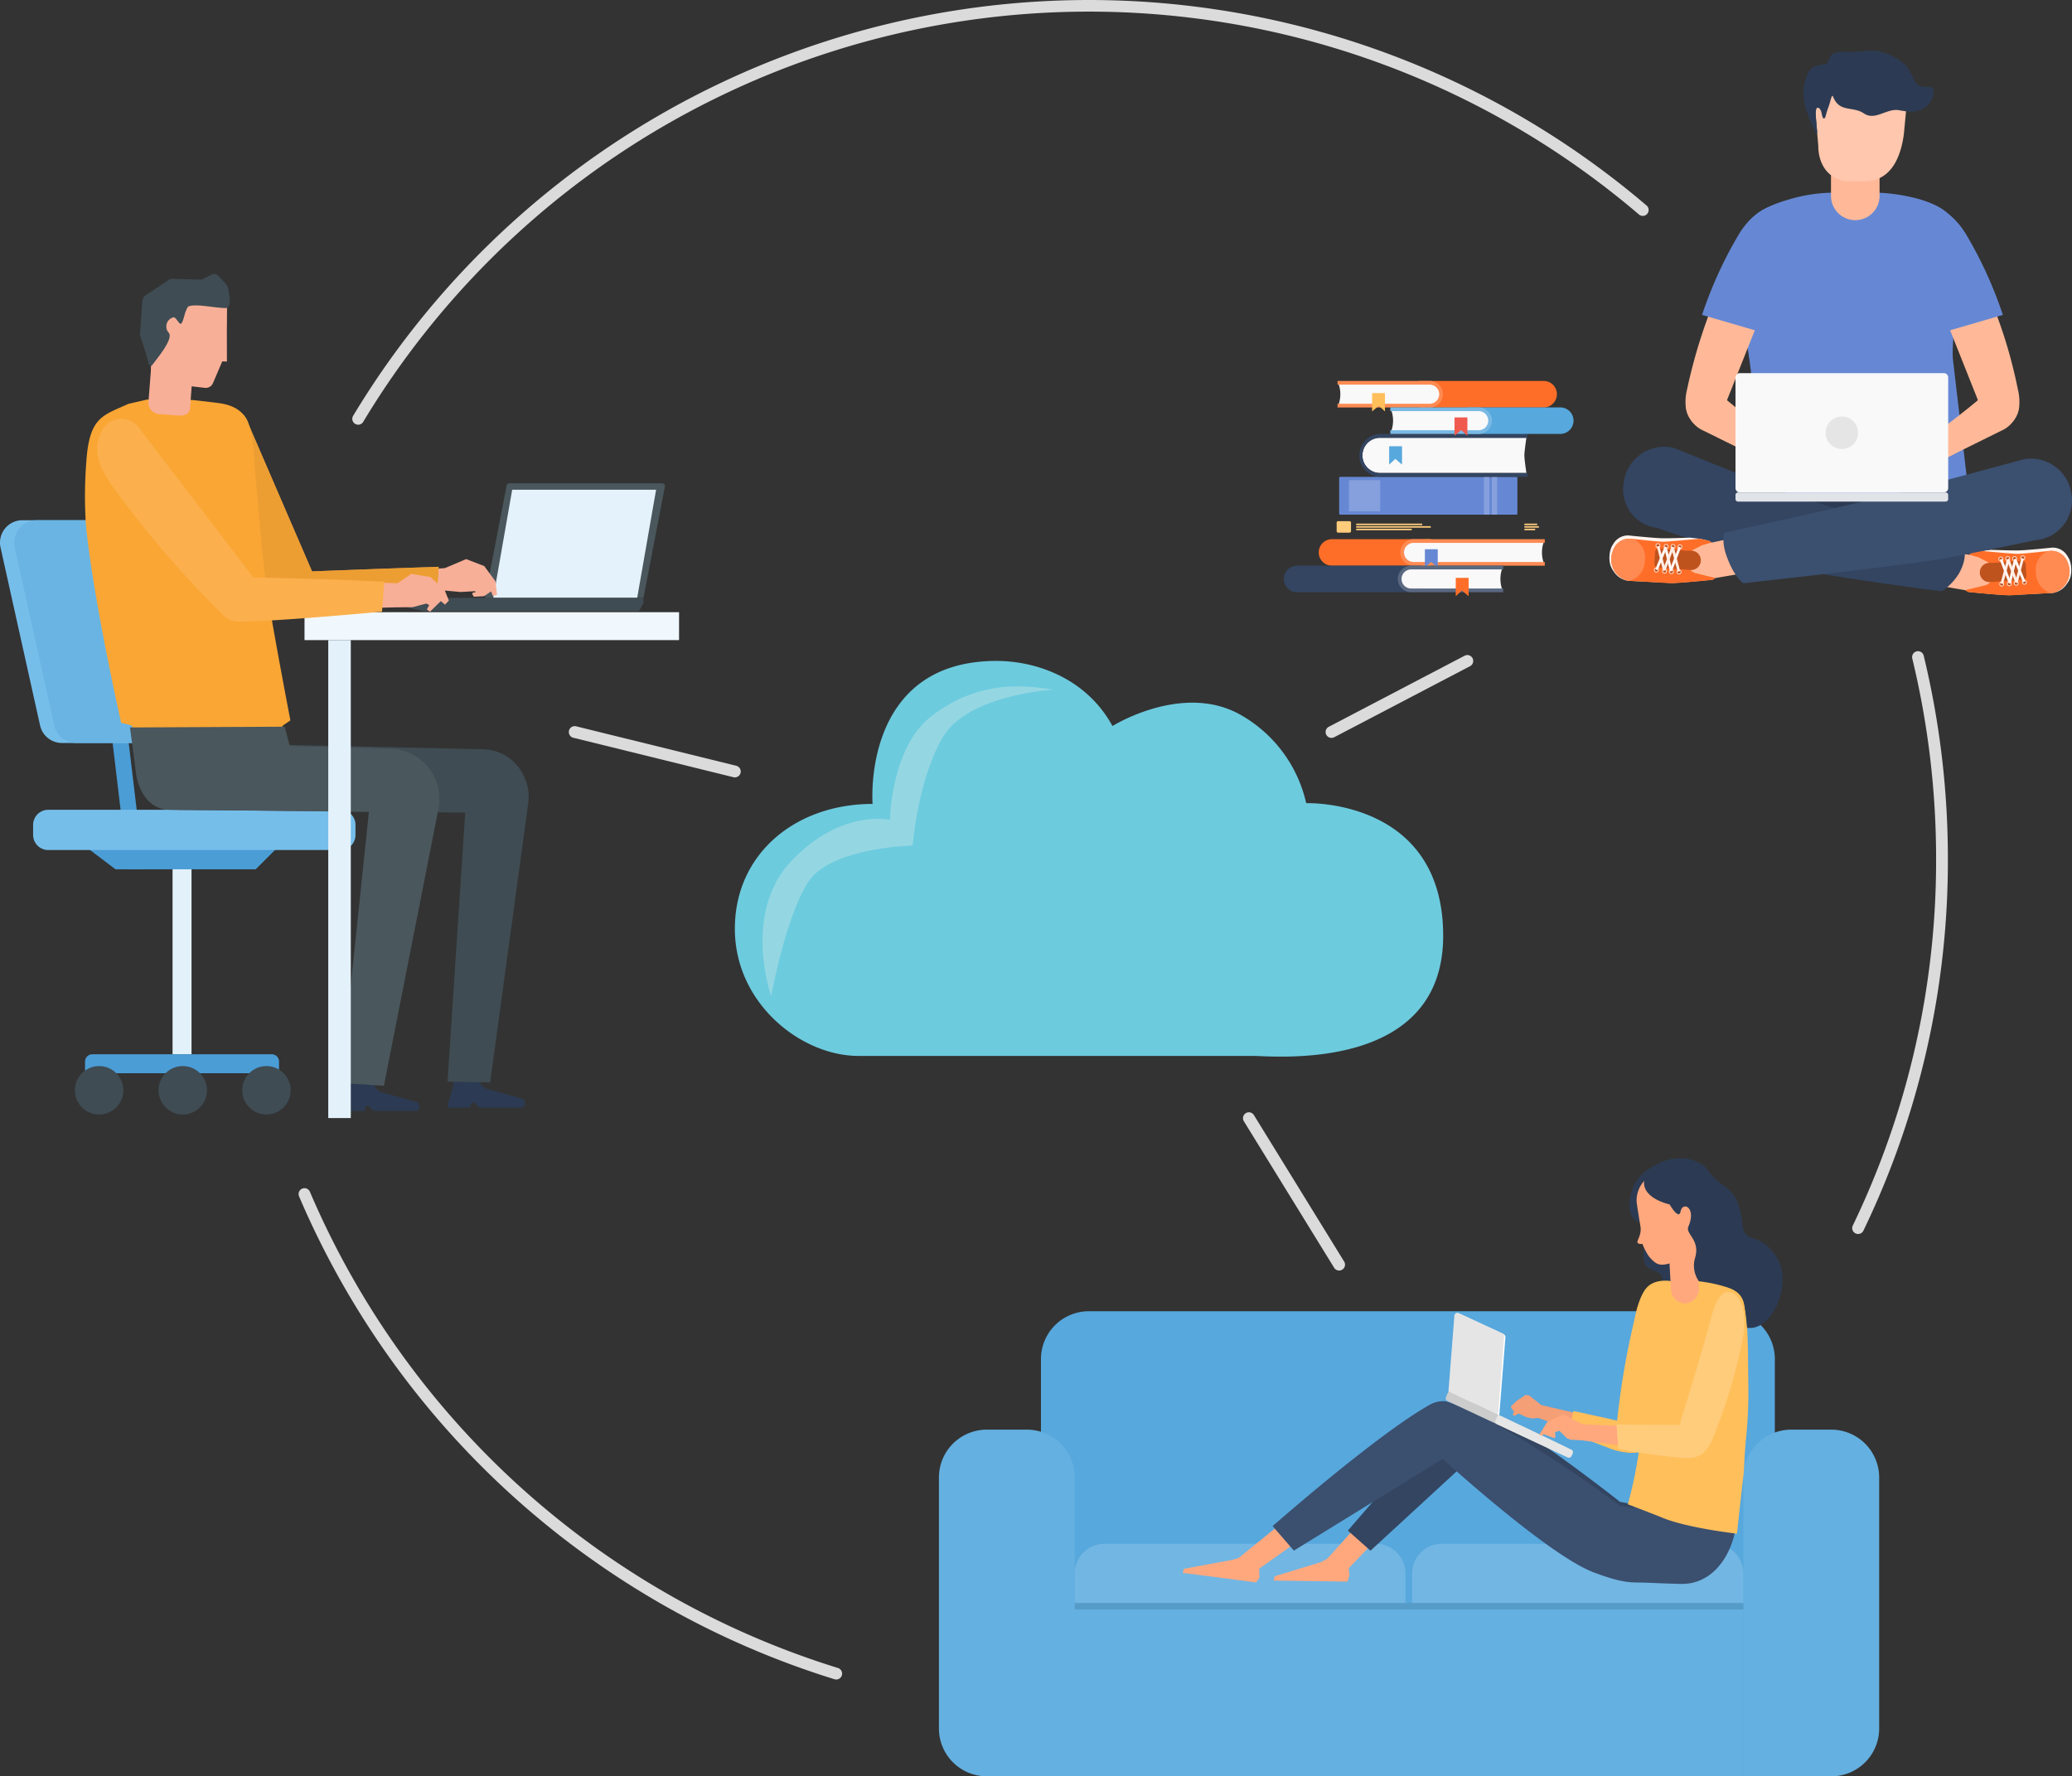 <svg xmlns="http://www.w3.org/2000/svg" xmlns:xlink="http://www.w3.org/1999/xlink" width="273" height="234.056" viewBox="0 0 273 234.056"><rect x="0" y="0" width="273" height="234.056" fill="#333333" stroke="none"/><defs><clipPath id="a"><rect width="273" height="234.056" fill="none"/></clipPath><clipPath id="c"><rect width="88.093" height="0.861" fill="none"/></clipPath></defs><g clip-path="url(#a)"><g clip-path="url(#a)"><path d="M250.749,85.961H227.557a.146.146,0,0,1-.146-.146V81.128a.146.146,0,0,1,.146-.147h23.192a.146.146,0,0,1,.146.147v4.687a.146.146,0,0,1-.146.146" transform="translate(-50.969 -18.15)" fill="#6688d4"/><rect width="0.711" height="4.98" transform="translate(196.552 62.831)" fill="#85a0dd"/><rect width="0.711" height="4.98" transform="translate(195.52 62.831)" fill="#85a0dd"/><rect width="4.107" height="4.107" transform="translate(177.74 63.267)" fill="#85a0dd"/><path d="M228.689,90.022h-1.514a.189.189,0,0,1-.189-.189V88.7a.189.189,0,0,1,.189-.189h1.514a.189.189,0,0,1,.189.189v1.129a.189.189,0,0,1-.189.189" transform="translate(-50.873 -19.838)" fill="#ffcc7c"/><rect width="8.698" height="0.201" transform="translate(178.685 68.994)" fill="#ffcc7c"/><rect width="9.827" height="0.201" transform="translate(178.685 69.329)" fill="#ffcc7c"/><rect width="7.32" height="0.201" transform="translate(178.685 69.664)" fill="#ffcc7c"/><rect width="1.691" height="0.201" transform="translate(200.848 68.994)" fill="#ffcc7c"/><rect width="1.91" height="0.201" transform="translate(200.848 69.329)" fill="#ffcc7c"/><rect width="1.423" height="0.201" transform="translate(200.848 69.664)" fill="#ffcc7c"/><rect width="0.893" height="0.488" transform="translate(187.62 74.051)" fill="#faad17"/><rect width="0.893" height="0.488" transform="translate(187.62 71.045)" fill="#faad17"/><path d="M225.69,91.566h12.12v3.495H225.69a1.747,1.747,0,1,1,0-3.495" transform="translate(-50.191 -20.522)" fill="#ff6e28"/><path d="M256.818,91.881h-17.2a1.5,1.5,0,1,0,0,3.007h17.2a4.11,4.11,0,0,1,0-3.007" transform="translate(-53.368 -20.593)" fill="#f9f9fa"/><path d="M239.548,94.573a1.259,1.259,0,1,1,0-2.518H256.83v-.488H239.548a1.747,1.747,0,0,0,0,3.495H256.83v-.488Z" transform="translate(-53.297 -20.522)" fill="#ff8b53"/><path d="M241.97,93.271h1.694v2.416l-.882-.752-.812.752Z" transform="translate(-54.232 -20.904)" fill="#6688d4"/><path d="M219.767,96.071h16.388v3.495H219.767a1.747,1.747,0,1,1,0-3.495" transform="translate(-48.864 -21.532)" fill="#334561"/><path d="M251.244,96.385H239.2a1.5,1.5,0,1,0,0,3.007h12.048a4.11,4.11,0,0,1,0-3.007" transform="translate(-53.273 -21.602)" fill="#f9f9fa"/><path d="M239.126,99.078a1.259,1.259,0,1,1,0-2.518h12.132v-.488H239.126a1.747,1.747,0,1,0,0,3.495h12.132v-.488Z" transform="translate(-53.203 -21.532)" fill="#5a6880"/><path d="M247.214,98.138h1.695v2.417l-.883-.753-.812.753Z" transform="translate(-55.407 -21.995)" fill="#ff6e28"/><path d="M257.4,64.692H241.01v3.495H257.4a1.747,1.747,0,0,0,0-3.495" transform="translate(-54.016 -14.499)" fill="#ff6e28"/><path d="M227.244,65.007h12.048a1.5,1.5,0,1,1,0,3.007H227.244a4.11,4.11,0,0,0,0-3.007" transform="translate(-50.931 -14.57)" fill="#f9f9fa"/><path d="M239.269,67.7a1.259,1.259,0,1,0,0-2.518H227.137v-.488h12.132a1.747,1.747,0,1,1,0,3.495H227.137V67.7Z" transform="translate(-50.907 -14.499)" fill="#ff8b53"/><path d="M234.7,66.76h-1.695v2.416l.883-.752.812.752Z" transform="translate(-52.223 -14.963)" fill="#ffbf5b"/><path d="M252.716,76.668c0-.381.115-1.255.194-1.815.041-.293.074-.506.074-.506H233.748a2.321,2.321,0,1,0,0,4.641h19.236s-.033-.213-.074-.506c-.079-.56-.194-1.434-.194-1.815" transform="translate(-51.869 -16.663)" fill="#f9f9fa"/><path d="M233.6,78.842a2.321,2.321,0,1,1,0-4.641h19.377v-.506H233.6a2.827,2.827,0,0,0,0,5.653h19.377v-.506Z" transform="translate(-51.723 -16.517)" fill="#334561"/><path d="M235.906,75.781H237.6V78.2l-.883-.753-.812.753Z" transform="translate(-52.873 -16.984)" fill="#57a8dd"/><path d="M261.46,69.188H249.339v3.495H261.46a1.747,1.747,0,1,0,0-3.495" transform="translate(-55.883 -15.507)" fill="#57a8dd"/><path d="M236.2,69.5h11.559a1.5,1.5,0,1,1,0,3.007H236.2a4.11,4.11,0,0,0,0-3.007" transform="translate(-52.939 -15.577)" fill="#f9f9fa"/><path d="M247.74,72.195a1.259,1.259,0,0,0,0-2.518H236.1v-.488H247.74a1.747,1.747,0,1,1,0,3.495H236.1v-.488Z" transform="translate(-52.915 -15.507)" fill="#79b9e4"/><path d="M248.7,70.892H247v2.417l.883-.753.812.753Z" transform="translate(-55.359 -15.889)" fill="#f05a4e"/><path d="M320.576,93.151h-20.14a4.173,4.173,0,0,1-4.173-4.172V79.956h28.485v9.023a4.172,4.172,0,0,1-4.172,4.172" transform="translate(-66.4 -17.92)" fill="#2c3b53"/><path d="M325.407,72.088s-5.326.267-14.053.777c-11.623.68-16.636-1.166-16.636-1.166s2.716-8.037,2.1-14.764c-.389-4.217-2.1-11.305-1.513-16.39.579-5,3.2-6.055,7.476-7.213a21.441,21.441,0,0,1,4.371-.6H313.7a24.431,24.431,0,0,1,5.4.891c2.845.918,5.529,2.186,5.331,7.082-.186,4.606-1.349,11.566-1.048,14.129.809,6.9,2.025,17.255,2.025,17.255" transform="translate(-66.054 -7.335)" fill="#6688d4"/><path d="M299.015,43.728l-7.458,18.743c-1.269,2.074-2.8,3.74-3.6,3.169a3.383,3.383,0,0,1-1.684-2.47,6.806,6.806,0,0,1,.161-2.471,69.858,69.858,0,0,1,2.844-9.768,42.342,42.342,0,0,1,4.669-8.961Z" transform="translate(-64.148 -9.407)" fill="#ffb998"/><path d="M288.648,71.435a3.844,3.844,0,0,1-2.054-4.963c.429-1.191,2.328-1.507,4.186.13,3.014,2.657,7.621,5.953,7.621,5.953l.507.245-1.784,2.824Z" transform="translate(-64.172 -14.675)" fill="#ffb998"/><path d="M298.99,72.861l1.84,1.349,2.237,1.082,1.565-.136.966,1.674.2,2.31-.544-.029-.424-.576-2.6.416-1.34-.592-1.341-1.081L297.16,76.1Z" transform="translate(-66.601 -16.33)" fill="#ffb998"/><path d="M293.9,38.653c2.12-3.487,5.336-4.747,7.237-3.245.7.552.773,3.079-.467,6.081l-3.547,10.158-8.081-2.359A54.038,54.038,0,0,1,293.9,38.653" transform="translate(-64.782 -7.796)" fill="#6688d4"/><path d="M326.449,43.728l7.458,18.743c1.269,2.074,2.8,3.74,3.6,3.169a3.383,3.383,0,0,0,1.684-2.47,6.807,6.807,0,0,0-.161-2.471,63.347,63.347,0,0,0-2.714-9.585,43.54,43.54,0,0,0-4.8-9.144Z" transform="translate(-73.166 -9.407)" fill="#ffb998"/><path d="M336.878,71.435a3.844,3.844,0,0,0,2.054-4.963c-.429-1.191-2.328-1.507-4.186.13-3.014,2.657-7.621,5.953-7.621,5.953l-.507.245,1.785,2.824Z" transform="translate(-73.204 -14.675)" fill="#ffb998"/><path d="M327.676,72.861l-1.84,1.349L323.6,75.293l-1.564-.136-.966,1.674-.2,2.31.544-.029.424-.576,2.6.416,1.34-.592,1.341-1.081,2.392-1.182Z" transform="translate(-71.913 -16.33)" fill="#ffb998"/><path d="M331.624,38.653c-2.12-3.487-5.336-4.747-7.237-3.245-.7.552-.773,3.079.467,6.081L328.4,51.647l8.081-2.359a54.037,54.037,0,0,0-4.858-10.634" transform="translate(-72.591 -7.796)" fill="#6688d4"/><path d="M314.135,34.336h0a3.2,3.2,0,0,1-3.2-3.2V23.761h6.4v7.376a3.2,3.2,0,0,1-3.2,3.2" transform="translate(-69.689 -5.325)" fill="#ffb998"/><path d="M314.685,26.134h-1.839c-2.653,0-4.209-2.016-4.209-4.671l-.486-5.527a5.736,5.736,0,0,1,5.742-5.93h.659a5.752,5.752,0,0,1,5.734,5.956l-.378,3.983c-.469,3.433-1.919,6.188-5.225,6.188" transform="translate(-69.064 -2.243)" fill="#ffc7ad"/><path d="M309.152,10.405c-1.732.125-2.247.6-2.679,2.178a6.5,6.5,0,0,0,.2,3.962,9.727,9.727,0,0,1,.348.994c.033.109.871,1.885.871,1.885l.189.04-.182-2.086s-.092-1.193.176-1.232.282.068.476.347c.06.086.208,1,.311,1.021s.225-.005.25-.074c.085-.237.206-.812.429-1.372.288-.719.431-1.864.618-1.4.867,2.152,2.573,1.2,4.059,2.205s2.975-.678,4.587-.429a14.523,14.523,0,0,0,1.642.219c2.878-.023,3.539-3.268,2.519-3.268-2.484,0-1.539-.523-3.173-2.786a7.124,7.124,0,0,0-4.107-1.994c-.656-.031-1.967.111-2.622.14-.42.018-1.262-.044-1.68,0a3.673,3.673,0,0,0-1.365.315c-.322.235-.471,1.307-.868,1.336" transform="translate(-68.64 -1.93)" fill="#2c3b53"/><path d="M328.288,93l4.426.94,2.685.466,6.452-.464.836-.033a2.2,2.2,0,0,1,2.074,3.149l-.245.513a2.2,2.2,0,0,1-1.833,1.248l-2.691.189-4.343.046-3.47-.447-5.293-.909Z" transform="translate(-73.264 -20.843)" fill="#ffb998"/><path d="M344.974,98.983l-5.419.279c-.722.013-3.96-.277-5.368-.431l-.395-.2,2.713-.724a1.664,1.664,0,0,0,1.012-1.542,1.541,1.541,0,0,0-.681-1.355l-1.316-.7-1.259-.37.371-.244,1.194-.262,1.3-.144s2.648.1,3.653.078c1.057-.017,4.437-.368,4.437-.368a2.247,2.247,0,0,1,2.03,1.174,2.672,2.672,0,0,1,.246.453,3.593,3.593,0,0,1,.227,1.2,3.47,3.47,0,0,1-.131,1.112,3.016,3.016,0,0,1-.455.836,2.669,2.669,0,0,1-1.83,1.192Z" transform="translate(-74.811 -20.843)" fill="#fff3ee"/><path d="M335.505,94.431l-1.258-.37.012-.046.358-.2,1.195-.261s4.205.4,4.819.392c1.057-.018,3.265-.317,4.355-.392a2.247,2.247,0,0,1,2.057,1.136,2.523,2.523,0,0,1,.22.491,3.111,3.111,0,0,1,.036,2.079,4.146,4.146,0,0,1-.3.608,2.911,2.911,0,0,1-1.74,1.226l-5.62.323c-.723.014-4.154-.291-5.562-.445l-.362-.244,2.726-.677a1.689,1.689,0,0,0,.349-2.949Z" transform="translate(-74.793 -20.967)" fill="#ff6e28"/><path d="M345.733,96.32a2.587,2.587,0,0,1,1.587-2.734c.127-.012.254-.023.361-.03a2.247,2.247,0,0,1,2.057,1.135,2.575,2.575,0,0,1,.22.492,3.12,3.12,0,0,1,.036,2.079,4.152,4.152,0,0,1-.3.608,2.914,2.914,0,0,1-1.741,1.226l-.231.013a2.789,2.789,0,0,1-1.984-2.788" transform="translate(-77.488 -20.967)" fill="#ff8b53"/><path d="M338.155,95.5l-.651,0a1.274,1.274,0,1,0,.092,2.543l4.286-.324a.508.508,0,0,0,.469-.538l-.092-1.48a.508.508,0,0,0-.546-.474Z" transform="translate(-75.357 -21.343)" fill="#bf531e"/><path d="M343.369,98.788a.317.317,0,1,0,.317-.317.317.317,0,0,0-.317.317" transform="translate(-76.958 -22.07)" fill="#ffe2d4"/><path d="M343.509,98.82a.209.209,0,1,0,.209-.209.208.208,0,0,0-.209.209" transform="translate(-76.989 -22.101)" fill="#bf531e"/><path d="M343.1,94.636a.317.317,0,1,0,.317-.317.317.317,0,0,0-.317.317" transform="translate(-76.897 -21.139)" fill="#ffe2d4"/><path d="M343.24,94.668a.209.209,0,1,0,.209-.209.209.209,0,0,0-.209.209" transform="translate(-76.929 -21.171)" fill="#bf531e"/><path d="M341.979,98.962a.317.317,0,1,0,.317-.317.317.317,0,0,0-.317.317" transform="translate(-76.646 -22.109)" fill="#ffe2d4"/><path d="M342.119,98.994a.209.209,0,1,0,.209-.209.208.208,0,0,0-.209.209" transform="translate(-76.678 -22.14)" fill="#bf531e"/><path d="M341.71,94.775a.317.317,0,1,0,.317-.317.317.317,0,0,0-.317.317" transform="translate(-76.586 -21.17)" fill="#ffe2d4"/><path d="M341.85,94.807a.209.209,0,1,0,.209-.209.208.208,0,0,0-.209.209" transform="translate(-76.617 -21.202)" fill="#bf531e"/><path d="M340.812,99.057a.317.317,0,1,0,.317-.317.317.317,0,0,0-.317.317" transform="translate(-76.385 -22.13)" fill="#ffe2d4"/><path d="M340.952,99.089a.209.209,0,1,0,.209-.209.208.208,0,0,0-.209.209" transform="translate(-76.416 -22.162)" fill="#bf531e"/><path d="M340.543,94.775a.317.317,0,1,0,.317-.317.317.317,0,0,0-.317.317" transform="translate(-76.324 -21.17)" fill="#ffe2d4"/><path d="M340.683,94.807a.209.209,0,1,0,.209-.209.209.209,0,0,0-.209.209" transform="translate(-76.356 -21.202)" fill="#bf531e"/><path d="M339.514,99.1a.317.317,0,1,0,.317-.317.317.317,0,0,0-.317.317" transform="translate(-76.094 -22.14)" fill="#ffe2d4"/><path d="M339.654,99.133a.209.209,0,1,0,.209-.209.208.208,0,0,0-.209.209" transform="translate(-76.125 -22.171)" fill="#bf531e"/><path d="M339.369,94.839a.317.317,0,1,0,.317-.317.317.317,0,0,0-.317.317" transform="translate(-76.061 -21.185)" fill="#ffe2d4"/><path d="M339.509,94.871a.209.209,0,1,0,.209-.209.208.208,0,0,0-.209.209" transform="translate(-76.093 -21.216)" fill="#bf531e"/><path d="M340.081,98.207l.807-3.02-.327-.106-.809,3.028.014.057.238.078Z" transform="translate(-76.147 -21.31)" fill="#ffeee5"/><path d="M340.741,98.034l.317-.137-1.124-2.946-.09-.029-.2.088-.022.078Z" transform="translate(-76.117 -21.274)" fill="#fff8f5"/><path d="M341.393,98.18l.714-2.976-.327-.106-.714,2.975.051.077.182.059Z" transform="translate(-76.441 -21.314)" fill="#fff8f5"/><path d="M341.887,97.979l.317-.137-1.087-2.92-.078-.038-.223.091-.024.066Z" transform="translate(-76.38 -21.266)" fill="#ffeee5"/><path d="M342.54,98.029l.8-3.116-.031-.057-.209-.067-.075.019-.825,3.144.034.06.237.047Z" transform="translate(-76.695 -21.245)" fill="#ffeee5"/><path d="M343.166,97.946l.088.028.2-.087.029-.078-1.186-2.9-.074-.023-.227.1-.017.06Z" transform="translate(-76.646 -21.267)" fill="#fff8f5"/><path d="M317.835,94.764a.668.668,0,0,1-.512.117s-14.951-1.892-21.631-3.419c-3.877-.887-15.628-4.9-15.628-4.9A5.1,5.1,0,0,1,275.7,80.68l.047-.332a5.393,5.393,0,0,1,6.563-4.326l14.475,5.842,23.685,7.313s.652,1.116-.559,3.345a7.494,7.494,0,0,1-2.076,2.242" transform="translate(-61.774 -17.005)" fill="#334561"/><path d="M291.541,90.935l-4.426.94-2.685.466-6.452-.464-.836-.033a2.2,2.2,0,0,0-2.074,3.149l.245.513a2.2,2.2,0,0,0,1.833,1.248l2.691.189,4.343.046,3.469-.447,5.293-.909Z" transform="translate(-61.602 -20.381)" fill="#ffb998"/><path d="M276.056,96.918l5.419.279c.722.013,3.96-.277,5.369-.431l.394-.2-2.714-.724a1.664,1.664,0,0,1-1.011-1.542,1.539,1.539,0,0,1,.68-1.355l1.317-.7,1.258-.371-.37-.244-1.194-.262-1.3-.144s-2.648.1-3.653.079c-1.057-.018-4.437-.368-4.437-.368a2.244,2.244,0,0,0-2.03,1.173,2.7,2.7,0,0,0-.247.453,3.593,3.593,0,0,0-.227,1.2,3.452,3.452,0,0,0,.132,1.112,3.018,3.018,0,0,0,.454.836,2.669,2.669,0,0,0,1.831,1.192Z" transform="translate(-61.255 -20.381)" fill="#fff3ee"/><path d="M285.578,92.367l1.258-.37-.012-.046-.358-.2-1.194-.261s-4.206.4-4.82.392c-1.057-.018-3.265-.317-4.355-.391a2.245,2.245,0,0,0-2.057,1.135,2.572,2.572,0,0,0-.22.491,3.111,3.111,0,0,0-.036,2.079,4.152,4.152,0,0,0,.3.608,2.911,2.911,0,0,0,1.74,1.226l5.62.324c.722.013,4.154-.292,5.562-.446l.362-.243-2.726-.678a1.689,1.689,0,0,1-.349-2.949Z" transform="translate(-61.326 -20.504)" fill="#ff6e28"/><path d="M278.046,94.255a2.587,2.587,0,0,0-1.587-2.734c-.127-.012-.253-.022-.361-.03a2.248,2.248,0,0,0-2.057,1.135,2.561,2.561,0,0,0-.22.492,3.116,3.116,0,0,0-.036,2.079,4.077,4.077,0,0,0,.3.608,2.915,2.915,0,0,0,1.74,1.226l.232.013a2.79,2.79,0,0,0,1.984-2.788" transform="translate(-61.326 -20.504)" fill="#ff8b53"/><path d="M285.13,93.44l.651,0a1.274,1.274,0,1,1-.092,2.544l-4.286-.325a.508.508,0,0,1-.469-.537l.092-1.481a.506.506,0,0,1,.545-.474Z" transform="translate(-62.964 -20.88)" fill="#bf531e"/><path d="M281.5,96.724a.317.317,0,1,1-.317-.317.317.317,0,0,1,.317.317" transform="translate(-62.95 -21.607)" fill="#ffe2d4"/><path d="M281.425,96.756a.209.209,0,1,1-.209-.209.208.208,0,0,1,.209.209" transform="translate(-62.981 -21.639)" fill="#bf531e"/><path d="M281.772,92.571a.317.317,0,1,1-.317-.317.317.317,0,0,1,.317.317" transform="translate(-63.01 -20.676)" fill="#ffe2d4"/><path d="M281.694,92.6a.209.209,0,1,1-.209-.209.208.208,0,0,1,.209.209" transform="translate(-63.041 -20.708)" fill="#bf531e"/><path d="M282.893,96.9a.317.317,0,1,1-.317-.317.317.317,0,0,1,.317.317" transform="translate(-63.261 -21.646)" fill="#ffe2d4"/><path d="M282.815,96.929a.209.209,0,1,1-.209-.209.208.208,0,0,1,.209.209" transform="translate(-63.293 -21.677)" fill="#bf531e"/><path d="M283.162,92.711a.317.317,0,1,1-.317-.317.317.317,0,0,1,.317.317" transform="translate(-63.321 -20.708)" fill="#ffe2d4"/><path d="M283.084,92.743a.209.209,0,1,1-.209-.209.208.208,0,0,1,.209.209" transform="translate(-63.353 -20.739)" fill="#bf531e"/><path d="M284.06,96.993a.317.317,0,1,1-.317-.317.317.317,0,0,1,.317.317" transform="translate(-63.523 -21.668)" fill="#ffe2d4"/><path d="M283.982,97.025a.209.209,0,1,1-.209-.209.208.208,0,0,1,.209.209" transform="translate(-63.554 -21.699)" fill="#bf531e"/><path d="M284.329,92.711a.317.317,0,1,1-.317-.317.317.317,0,0,1,.317.317" transform="translate(-63.583 -20.708)" fill="#ffe2d4"/><path d="M284.251,92.743a.209.209,0,1,1-.209-.209.208.208,0,0,1,.209.209" transform="translate(-63.614 -20.739)" fill="#bf531e"/><path d="M285.358,97.037a.317.317,0,1,1-.317-.317.317.317,0,0,1,.317.317" transform="translate(-63.814 -21.677)" fill="#ffe2d4"/><path d="M285.28,97.069a.209.209,0,1,1-.209-.209.209.209,0,0,1,.209.209" transform="translate(-63.845 -21.709)" fill="#bf531e"/><path d="M285.5,92.774a.317.317,0,1,1-.317-.317.317.317,0,0,1,.317.317" transform="translate(-63.846 -20.722)" fill="#ffe2d4"/><path d="M285.425,92.806a.209.209,0,1,1-.209-.209.209.209,0,0,1,.209.209" transform="translate(-63.878 -20.753)" fill="#bf531e"/><path d="M284.645,96.143l-.807-3.02.327-.106.809,3.028-.014.057-.238.078Z" transform="translate(-63.615 -20.848)" fill="#ffeee5"/><path d="M283.9,95.97l-.317-.137,1.124-2.946.09-.029.2.088.022.078Z" transform="translate(-63.558 -20.812)" fill="#fff8f5"/><path d="M283.361,96.115l-.714-2.976.327-.106.714,2.975-.051.077-.182.059Z" transform="translate(-63.349 -20.851)" fill="#fff8f5"/><path d="M282.76,95.915l-.317-.137,1.086-2.92.078-.038.223.091.024.066Z" transform="translate(-63.303 -20.803)" fill="#ffeee5"/><path d="M282.185,95.964l-.8-3.116.031-.057.209-.067.075.019.825,3.144-.034.06-.237.047Z" transform="translate(-63.067 -20.782)" fill="#ffeee5"/><path d="M281.454,95.881l-.088.028-.2-.087-.029-.078,1.187-2.9.073-.023.227.1.017.06Z" transform="translate(-63.01 -20.804)" fill="#fff8f5"/><path d="M295.295,94.306s19.066-2.085,25.378-3.089c3.3-.524,13.094-2.578,13.094-2.578a5.268,5.268,0,0,0,4.8-5.72l-.027-.156a5.392,5.392,0,0,0-6.219-4.807s-12.18,3.287-15.706,4.213c-7.628,2-23.924,5.485-23.924,5.485a6.833,6.833,0,0,0,.448,3.232c1.01,2.735,2.158,3.42,2.158,3.42" transform="translate(-65.59 -17.457)" fill="#3b4f6f"/><path d="M322.171,79.086H295.288a.57.57,0,0,1-.57-.571V63.939a.571.571,0,0,1,.57-.571h26.883a.572.572,0,0,1,.571.571V78.515a.571.571,0,0,1-.571.571" transform="translate(-66.054 -14.202)" fill="#f9f9fa"/><path d="M314.3,72.879a2.14,2.14,0,1,1-2.141-2.141,2.14,2.14,0,0,1,2.141,2.141" transform="translate(-69.483 -15.854)" fill="#e5e5e5"/><path d="M322.408,84.838H295.051a.333.333,0,0,1-.333-.334V83.96a.333.333,0,0,1,.333-.334h27.357a.334.334,0,0,1,.334.334V84.5a.334.334,0,0,1-.334.334" transform="translate(-66.054 -18.743)" fill="#e0e3e8"/><path d="M273.466,283.964H176.772V228.986a6.305,6.305,0,0,1,6.306-6.3h84.083a6.3,6.3,0,0,1,6.306,6.3Z" transform="translate(-39.619 -49.908)" fill="#57a8dd"/><path d="M177.342,288.472H165.75a6.305,6.305,0,0,1-6.306-6.306V249.1a6.306,6.306,0,0,1,6.306-6.306h5.286a6.305,6.305,0,0,1,6.306,6.306Z" transform="translate(-35.735 -54.416)" fill="#64b0e0"/><path d="M307.644,288.472H296.052V249.1a6.305,6.305,0,0,1,6.3-6.306h5.288a6.306,6.306,0,0,1,6.306,6.306v33.069a6.305,6.305,0,0,1-6.306,6.306" transform="translate(-66.353 -54.416)" fill="#64b0e0"/><rect width="88.092" height="22.839" transform="translate(141.607 211.216)" fill="#64b0e0"/><g transform="translate(141.606 211.216)" opacity="0.4"><g clip-path="url(#c)"><rect width="88.092" height="0.86" transform="translate(0.001 0)" fill="#417ea6"/></g></g><path d="M226.086,269.976H182.512V266.1a3.929,3.929,0,0,1,3.929-3.929h35.716a3.929,3.929,0,0,1,3.929,3.929Z" transform="translate(-40.906 -58.76)" fill="#72b6e3"/><path d="M283.443,269.976H239.792v-3.869a3.933,3.933,0,0,1,3.932-3.933H279.51a3.933,3.933,0,0,1,3.933,3.933Z" transform="translate(-53.743 -58.76)" fill="#72b6e3"/><path d="M228.953,256.669l-5.587,6.231-.841.459-6.116,1.871-.117.556,9.72.142.263-.825-.095-.947,5.347-5.552Z" transform="translate(-48.476 -57.526)" fill="#ffa87e"/><path d="M279.457,255c-.491,4.014-3.33,6.987-6.675,6.987l-5.453-.212c-.128,0-6.153-1.242-6.153-1.242l-16.03-15.009-13.274,12.226-2.979-2.646s10.183-11.867,14.379-16.118a3.134,3.134,0,0,1,2.539-.528c6,2.608,18.939,12.857,18.939,12.857l1.719.336Z" transform="translate(-51.301 -53.423)" fill="#334561"/><path d="M216.117,256.307l-7.935,6.451-.922.244-6.249,1.154-.172.54,9.652,1.254.466-.622-.039-1.19,7.145-5.064Z" transform="translate(-45.013 -57.445)" fill="#ffa87e"/><path d="M258.358,260.483c-5.957-2.261-19.839-14.924-19.839-14.924l-19.606,12.085-2.8-3.231s13.88-12.208,20.8-16.042a3.59,3.59,0,0,1,2.061-.4c7.934,2.559,22.869,13.728,22.869,13.728l1.8.328.485-2.439,13.55,1.546-.528,3.347c-.491,3.566-2.9,7.6-7.187,7.551-1.231-.015-3.692-.13-4.923-.171-1.622-.055-2.6.172-6.683-1.376" transform="translate(-48.436 -53.325)" fill="#3b4f6f"/><path d="M252.718,236.516l-6.528-3.059.781-9.982a.393.393,0,0,1,.546-.352l5.771,2.67a.428.428,0,0,1,.237.426Z" transform="translate(-55.177 -50)" fill="#fff"/><path d="M252.5,236.375l-6.528-3.059.781-9.982a.393.393,0,0,1,.546-.352l5.771,2.67a.428.428,0,0,1,.237.425Z" transform="translate(-55.129 -49.968)" fill="#e5e5e5"/><path d="M261.587,245l-15.862-7.437a.409.409,0,0,1-.189-.522l.334-.73s12.152,5.665,16.3,7.744c.078.04.082.274.071.367a1.727,1.727,0,0,1-.171.374.357.357,0,0,1-.484.2" transform="translate(-55.024 -52.963)" fill="#ccc"/><path d="M263.957,245.678a1.7,1.7,0,0,0,.171-.374c.011-.093.008-.327-.071-.367-2.074-1.039-6.147-2.974-9.7-4.65l-.07-.033-.334.731a.408.408,0,0,0,.185.519l9.338,4.378a.358.358,0,0,0,.484-.2" transform="translate(-56.91 -53.847)" fill="#e6e6e6"/><path d="M283.158,196.86a11.354,11.354,0,0,0-2.813.751,5.4,5.4,0,0,0-3.484,4.064c-.579,3.23.9,3.311,1.958,3.91s-1.71,4.905.824,5.831.895,1.731.981,3.322c.054,1,1.213,1.032,3.71.081s1.286-.384,2.97-.559a6.272,6.272,0,0,0,4.106-2.7c.549-1.33.964-2.546.046-3.486-1.826-1.871-.057-3.82-2.19-6.1-.916-.979-2.14-1.044-2.446-1.778a19.558,19.558,0,0,0-.772-1.949c-.382-.608-.078-1.186-2.89-1.39" transform="translate(-62.022 -44.121)" fill="#2c3b53"/><path d="M260.578,238.23l7.112,1.649-.835,2.452-6.668-2.409-.776.08-.814-.187-1-.468-.572.319-.192-.162.157-.45-.383-.445.009-.231.755-.726,1.172-.764.476.1Z" transform="translate(-57.513 -53.092)" fill="#f49f75"/><path d="M277.142,221.678a103.372,103.372,0,0,0-2.576,14.3c-.1.858-1.01,3.889.655,4.384a4.985,4.985,0,0,0,1.711.176,1.381,1.381,0,0,0,.973-.592,3.294,3.294,0,0,0,.434-.977,110.615,110.615,0,0,0,3.1-15.632c.194-1.885.222-3.67-1.57-4.11-1.206-.3-2.194.538-2.73,2.446" transform="translate(-61.462 -49.122)" fill="#ffbf5b"/><path d="M276.059,243.751a1.547,1.547,0,0,1-1.348,1.371,8.238,8.238,0,0,1-3.244-.7c-3.446-1.294-2.972-1.2-5.056-1.955l.608-2.833s5.43,1.15,6.974,1.576c1.867.515,2.331,1.418,2.066,2.539" transform="translate(-59.709 -53.709)" fill="#ffbf5b"/><path d="M278.788,218.571c-1.609,2.124-2.119,7.618-1.8,11,.272,2.868.886,4.919,1.014,6.583a23.8,23.8,0,0,1-.051,3.391,56.146,56.146,0,0,1-1.513,7.416s2.45.927,4.675,1.819c3.315,1.329,9.7,2.054,9.7,2.054s.637-5.921.858-7.687c.1-.831.087-2.014.3-4.488a60.374,60.374,0,0,0,.349-6.5c-.049-6.412-.1-8.234-.293-9.849-.348-2.933-.477-3.126-2.944-4.222a10.728,10.728,0,0,0-3.278-.585l-3.7.047s-2.221-.416-3.31,1.022" transform="translate(-61.957 -48.746)" fill="#ffbf5b"/><path d="M287.041,211.4l-3.678.382.307,5.516a1.893,1.893,0,0,0,2.019,1.82,1.955,1.955,0,0,0,1.664-2.145Z" transform="translate(-63.509 -47.38)" fill="#ffa87e"/><path d="M278.039,208.274c.071.3.648.192.648.192a7.927,7.927,0,0,0,.833,1.622c.978,1.2,1.51,1.3,2.769.954,2-.549,4.7-2.59,4.125-5.216-.05-.228-.455-3.868-.749-5.383a2.478,2.478,0,0,0-2.7-1.527l-3.377.685a3.807,3.807,0,0,0-1.656,3.408c.109.834.308,2.05.49,3.112.2,1.136-.46,1.844-.388,2.155" transform="translate(-62.287 -44.574)" fill="#ffa87e"/><path d="M282.546,202.788s-3.767-.8-3.325-3.228c.511-2.814,6.3-4.121,8.475-1.163,2.1,2.854,3.839,1.672,4.457,7,.332,2.867,2.245.752,4.537,4.4,2.028,3.228-.4,9.271-3.512,9.271h-.411s-.2-2.21-.358-3.029a2.772,2.772,0,0,0-1.806-2.163,18.4,18.4,0,0,0-4.178-.95,3.56,3.56,0,0,1-.5-3.145c.672-2.332-1.314-3.114-.905-4.049,1.111-2.545-.743-3.4-1.023-2-.234,1.169-1.444-.948-1.444-.948" transform="translate(-62.572 -44.09)" fill="#2c3b53"/><path d="M267.164,241.512l-1.371-.666-1.241-.666-2.118,1.011-1.039,1.7.365.145.179-.239,1.439.534.147-.123-.054-.657.556-.2,1,.981.457.2,1.539.083L277.17,245l.2-3.072Z" transform="translate(-58.585 -53.83)" fill="#ffa87e"/><path d="M289.42,238.961a71.694,71.694,0,0,0,4.072-13.515c.482-2.861-.009-5.384-1.565-5.971l-.231-.024c-.888-.213-1.7.846-2.3,3.052-1.374,5.062-2.479,8.636-4.35,14.761-.576,1.885.411,4.136,1.785,3.975a2.8,2.8,0,0,0,1.851-1.075,6.861,6.861,0,0,0,.734-1.2" transform="translate(-63.85 -49.179)" fill="#ffcc7c"/><path d="M274.735,245.117l-.23-3.2s4.531.059,9.277.055c1.937,0,2.919.616,2.937,1.622l.066.167c-.054,1.487-1.166,2.705-3.257,2.576a73.931,73.931,0,0,1-8.793-1.218" transform="translate(-61.524 -54.22)" fill="#ffcc7c"/><path d="M103.24,97.173H82.353l2.85-14.79a.375.375,0,0,1,.368-.3h20.123a.375.375,0,0,1,.369.445Z" transform="translate(-18.457 -18.396)" fill="#4a575d"/><path d="M83.765,97.418h18.963l2.492-14.247H86.257Z" transform="translate(-18.774 -18.641)" fill="#e4f2fb"/><path d="M69.424,102.832l2.028.461h28.3l.585-1.058v-.7H75.1l-5.678.182Z" transform="translate(-15.56 -22.756)" fill="#3f4c53"/><path d="M20.718,139.523H22.84L19.5,111.578H17.381Z" transform="translate(-3.895 -25.007)" fill="#4b9dd6"/><path d="M22.651,117.7H8.161a2.95,2.95,0,0,1-2.881-2.311L.071,91.94a2.951,2.951,0,0,1,2.881-3.591H20.465A2.951,2.951,0,0,1,23.4,91.027l2.186,23.445a2.951,2.951,0,0,1-2.938,3.225" transform="translate(0 -19.801)" fill="#76beea"/><path d="M25.061,117.7H10.571a2.95,2.95,0,0,1-2.881-2.311L2.481,91.94a2.951,2.951,0,0,1,2.881-3.591H22.875a2.951,2.951,0,0,1,2.938,2.678L28,114.471a2.951,2.951,0,0,1-2.938,3.225" transform="translate(-0.54 -19.801)" fill="#69b4e3"/><rect width="2.498" height="24.784" transform="translate(22.736 114.134)" fill="#e3f1fb"/><path d="M40,181.544v-1.538a.96.96,0,0,0-.96-.961H15.4a.96.96,0,0,0-.961.961v1.538Z" transform="translate(-3.235 -40.129)" fill="#4b9dd6"/><path d="M19.1,184.24a3.19,3.19,0,1,0-3.19,3.19,3.19,3.19,0,0,0,3.19-3.19" transform="translate(-2.85 -40.578)" fill="#3f4c53"/><path d="M33.305,184.24a3.19,3.19,0,1,0-3.19,3.19,3.19,3.19,0,0,0,3.19-3.19" transform="translate(-6.035 -40.578)" fill="#3f4c53"/><path d="M47.515,184.24a3.19,3.19,0,1,0-3.19,3.19,3.19,3.19,0,0,0,3.19-3.19" transform="translate(-9.22 -40.578)" fill="#3f4c53"/><path d="M14,143.34l4.355,3.3H36.828l3.428-3.428Z" transform="translate(-3.138 -32.097)" fill="#4b9dd6"/><path d="M46.114,142.828H7.611a1.989,1.989,0,0,1-1.989-1.989v-1.323a1.989,1.989,0,0,1,1.989-1.989h38.5a1.989,1.989,0,0,1,1.989,1.989v1.323a1.989,1.989,0,0,1-1.989,1.989" transform="translate(-1.26 -30.823)" fill="#76beea"/><rect width="49.348" height="3.676" transform="translate(40.122 80.667)" fill="#f1f8fd"/><path d="M74.674,96.135l2.793-1.182,2.383.914,1.482,2.013.206,1.784L81,99.817l-.248-.612-.923.634-1.266.071-.154-.081-.143-.338.07-.1.414-.106-.123-.106-1.9.106L74.718,99.1l-3.105.39.031-3.124Z" transform="translate(-16.05 -21.281)" fill="#f8af98"/><path d="M46.924,100.67a2.645,2.645,0,0,0,2.768,2.172c4.687-.392,18.328-2.641,18.328-2.641l.266-3.945s-8.087.266-17.024.621c-1.132.045-5.242.822-4.339,3.792" transform="translate(-10.488 -21.573)" fill="#bf8f55"/><path d="M35.732,77.774a111.037,111.037,0,0,0,8.237,17.442,2.927,2.927,0,0,0,3.517,1.407l.412-.164a3.237,3.237,0,0,0,1.736-3.781L40.462,71.437a2.876,2.876,0,0,0-4.9-1.238c-2.25,2.062-.622,5.387.172,7.575" transform="translate(-7.713 -15.527)" fill="#bf8f55"/><path d="M46.924,100.67a2.645,2.645,0,0,0,2.768,2.172c4.687-.392,18.328-2.641,18.328-2.641l.266-3.945s-8.087.266-17.024.621c-1.132.045-5.242.822-4.339,3.792" transform="translate(-10.488 -21.573)" fill="#ed9e32"/><path d="M35.732,77.774a111.037,111.037,0,0,0,8.237,17.442,2.927,2.927,0,0,0,3.517,1.407l.412-.164a3.237,3.237,0,0,0,1.736-3.781L40.462,71.437a2.876,2.876,0,0,0-4.9-1.238c-2.25,2.062-.622,5.387.172,7.575" transform="translate(-7.713 -15.527)" fill="#ed9e32"/><path d="M21.175,112.749l19.6-.07-.341-1.828,1.058-.719s-2.644-13.716-3.266-18.376c-.58-4.338-1.579-16.816-1.579-16.816-.278-3.522-.654-6.009-4.394-6.586-.915-.14-3.687-.441-3.687-.441L22.6,67.86l-2.455.565C16.807,69.966,15,70.093,14.606,76.04a57.893,57.893,0,0,0-.051,8.4c.979,9.894,4.637,26,4.637,26l1.418.379Z" transform="translate(-3.23 -15.209)" fill="#faa634"/><path d="M25.644,61.177l7.1.817a1.037,1.037,0,0,0,1.061-.614l1.223-2.869.618.017-.01-3.8.039-5.056a1.079,1.079,0,0,0-1.193-1.082L26.8,49.41a1.249,1.249,0,0,0-1.116,1.237Z" transform="translate(-5.747 -10.89)" fill="#f8af98"/><path d="M26.583,67.7l2.489.2c.825.065,1.552-.142,1.617-.966l.58-7.836-5.475-.432-.586,7.427a1.5,1.5,0,0,0,1.374,1.61" transform="translate(-5.649 -13.149)" fill="#f8af98"/><path d="M25.287,58.638s.515-.659.853-1.108c.485-.646,2.014-2.643,1.405-3.279a1.237,1.237,0,0,1,.667-2.023c.308.03.607.736.89.862.23.1.505-1.039.588-1.336a4.86,4.86,0,0,1,.348-.83c.144-.3,1.078-.259,1.519-.248.659.018,3.148.41,3.648.324.3-.052.354-.454.4-.76a8.915,8.915,0,0,0-.24-1.845.992.992,0,0,0-.25-.539l-.95-1.026a1,1,0,0,0-.747-.328l-1.52.761-.067,0L28,47.161a1,1,0,0,0-.547.216l-3,2a.994.994,0,0,0-.368.666l-.309,4.26a.97.97,0,0,0,.023.354l.576,1.814a.994.994,0,0,0,.11.268l.459,1.733Z" transform="translate(-5.327 -10.422)" fill="#3f4c53"/><path d="M66.423,98.694l1.8-1.231,2.518.416L72.6,99.551l.576,1.429-.506.535-.552-.465-1.431,1.4-.41-.31.313-.563-.374-.209-1.836.486-2.048.012-3.668.09-.042-3.366Z" transform="translate(-14.035 -21.844)" fill="#f8af98"/><path d="M37.348,101.487a2.644,2.644,0,0,0,2.572,2.4c4.7.012,18.764-1.308,18.764-1.308L59,98.627s-8.659-.414-17-.547c-1.133-.018-5.293.369-4.648,3.407" transform="translate(-8.355 -21.982)" fill="#fbb04d"/><path d="M18.5,79.992A136.989,136.989,0,0,0,33.188,97.076a2.776,2.776,0,0,0,3.787.054l.326-.3a3.237,3.237,0,0,0,.265-4.152L22.031,72.344a2.876,2.876,0,0,0-5.021.6c-1.362,2.731.293,5.277,1.49,7.048" transform="translate(-3.698 -15.942)" fill="#fbb04d"/><path d="M86.185,186.088c.007-.2-.3-.365-.3-.365l-4.9-1.345-.661-.6.046-.874-3.452-.2-.137,1.059-.58,2.267,0,.009-.1,0-.085.858h2.957l.174-.649.4.015.643.634h5.594c.383-.111.382-.21.382-.21Z" transform="translate(-17.036 -40.947)" fill="#2c3b53"/><path d="M76.324,134.05,71.3,170.884l-5.617-.1,2.328-35.449-38.043-.368.319-8.863,40.1.888a6.019,6.019,0,0,1,5.3,3.429l.1.217a6.022,6.022,0,0,1,.528,3.413" transform="translate(-6.717 -28.263)" fill="#3f4c53"/><path d="M68.253,186.649c.008-.2-.3-.365-.3-.365l-4.9-1.345-.661-.6.117-.874-3.452-.2-.157,1.088-.632,2.238,0,.009-.1,0-.085.858h2.957l.174-.649.4.015.643.634H67.85c.383-.112.382-.21.382-.21Z" transform="translate(-13.017 -41.073)" fill="#2c3b53"/><path d="M63.371,134.766l-7.206,36.582-5.714-.369,3.737-35.727-25.416-.269-.968-.012a2.936,2.936,0,0,1-2.9-2.936v-.871c0-2.12,1.738-5.026,3.857-4.987l28.276.749a6.621,6.621,0,0,1,6.332,7.842" transform="translate(-5.582 -28.279)" fill="#4a575d"/><path d="M27.326,134.364H39.6c3.885,0,3.959-4.634,3.959-6.7l-1.092-4.25-20.39.1.85,6.448c.534,2.5,1.968,4.4,4.4,4.4" transform="translate(-4.949 -27.661)" fill="#4a575d"/><rect width="2.969" height="62.98" transform="translate(43.251 84.343)" fill="#e3f1fb"/><path d="M159.29,112.247c5.085,0,11.765,2.193,15.255,8.575,0,0,9.073-5.683,16.651-1.6a17.888,17.888,0,0,1,8.874,11.765s18.047-.653,18.047,17.471-22.434,15.831-25.027,15.831H141.044c-7.478,0-16.252-6.88-16.252-16.75s7.977-16.452,18.147-16.452c0,0-1.5-18.844,16.352-18.844" transform="translate(-27.969 -25.157)" fill="#6dcbde"/><path d="M130.631,157.385s-3.889-10.968,2.692-17.847,12.962-5.384,12.962-5.384.1-9.672,5.583-13.759,10.569-4.287,15.953-3.391c0,0-11.366.6-14.656,6.382s-3.889,14.158-3.889,14.158-10.768.2-13.759,4.786-4.886,15.056-4.886,15.056" transform="translate(-29.022 -26.126)" fill="#94d7e2"/><path d="M315.311,187.381a.764.764,0,0,1-.336-.077.775.775,0,0,1-.362-1.036,110.577,110.577,0,0,0,10.976-48.325,112.118,112.118,0,0,0-3.142-26.408.776.776,0,0,1,1.508-.366,113.739,113.739,0,0,1,3.186,26.774,112.116,112.116,0,0,1-11.13,49,.778.778,0,0,1-.7.439" transform="translate(-70.495 -24.783)" fill="#dbdbdb"/><path d="M225.886,122.162a.776.776,0,0,1-.361-1.463l17.9-9.363a.776.776,0,0,1,.72,1.375l-17.9,9.363a.78.78,0,0,1-.359.088" transform="translate(-50.453 -24.933)" fill="#dbdbdb"/><path d="M223.749,209.748a.777.777,0,0,1-.662-.369l-11.9-19.315a.776.776,0,0,1,1.321-.814l11.9,19.316a.776.776,0,0,1-.66,1.182" transform="translate(-47.306 -42.333)" fill="#dbdbdb"/><path d="M118.472,130.07a.765.765,0,0,1-.186-.022l-21.1-5.2a.776.776,0,0,1,.372-1.507l21.1,5.2a.776.776,0,0,1-.185,1.529" transform="translate(-21.649 -27.638)" fill="#dbdbdb"/><path d="M121.544,266.527a.786.786,0,0,1-.23-.035,113.031,113.031,0,0,1-70.546-63.624.776.776,0,0,1,1.427-.611,111.484,111.484,0,0,0,69.577,62.753.776.776,0,0,1-.229,1.517" transform="translate(-11.364 -45.226)" fill="#dbdbdb"/><path d="M60.6,55.963a.776.776,0,0,1-.663-1.177,113.185,113.185,0,0,1,170.4-27.72.776.776,0,1,1-1.008,1.179A111.6,111.6,0,0,0,61.26,55.588a.775.775,0,0,1-.665.375" transform="translate(-13.407)" fill="#dbdbdb"/></g></g></svg>
